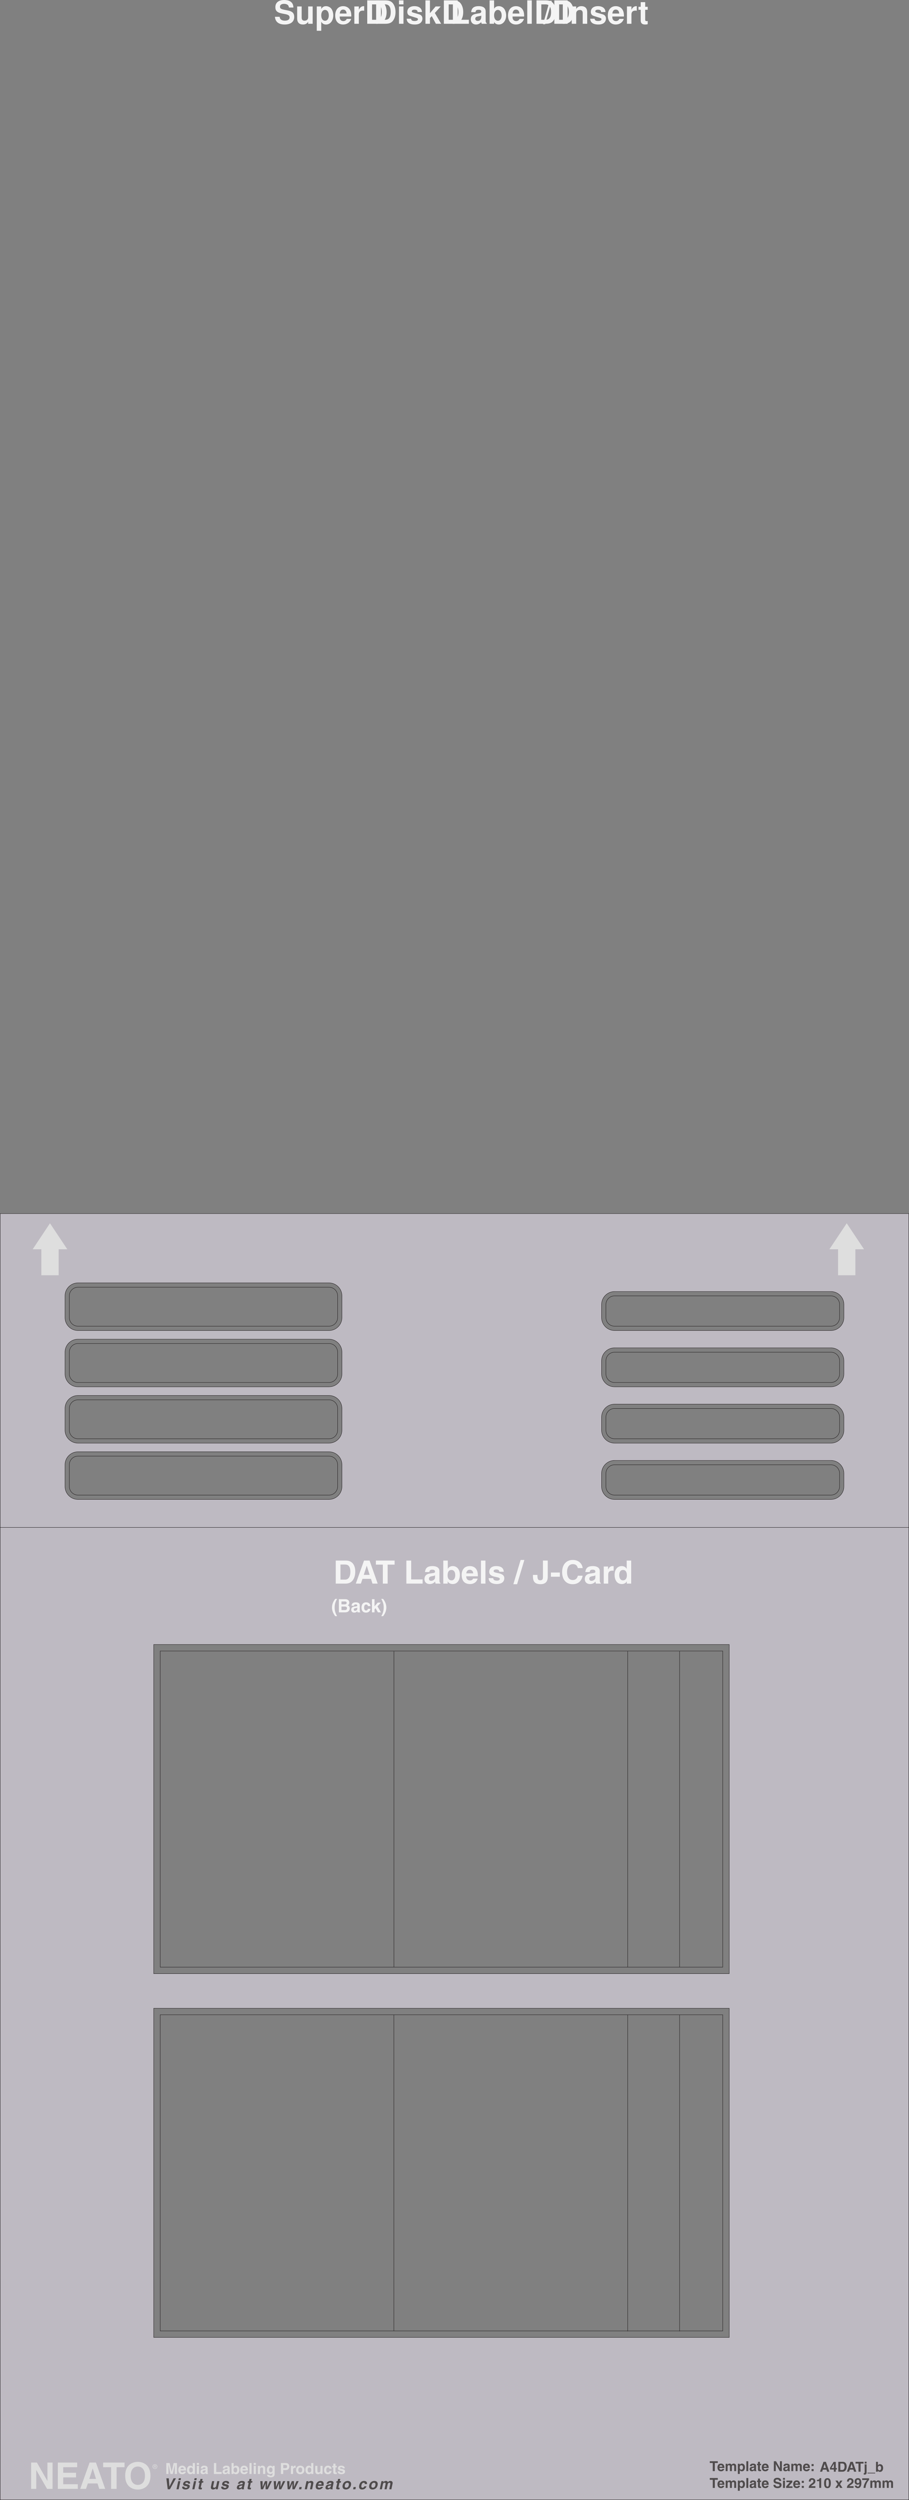 <svg xmlns="http://www.w3.org/2000/svg" xmlns:xlink="http://www.w3.org/1999/xlink" width="595.469" height="1636.362"><rect width="100%" height="100%" fill="#808080" stroke="none"/><defs><path id="c" d="M12.75-10.64c-.031-3.172-2.14-4.922-6.016-4.922-3.671 0-5.796 1.718-5.796 4.703 0 2.375 1.203 3.53 4.312 4.125l2.14.406c2.094.406 2.876 1 2.876 2.234 0 1.282-1.172 2.063-3.079 2.063-2.14 0-3.343-.906-3.453-2.547H.672C.859-1.297 3.109.484 7.016.484c3.953 0 6.28-1.828 6.28-4.953 0-2.422-1.218-3.672-4.062-4.218l-2.39-.47c-2.25-.437-2.89-.874-2.89-2 0-1.155 1-1.89 2.64-1.89 2 0 3.11.844 3.218 2.406zm0 0"/><path id="d" d="M11.36 0v-11.344H8.421v7.11c0 1.343-.922 2.218-2.375 2.218-1.266 0-1.89-.671-1.89-2.03v-7.298H1.218v7.906c0 2.516 1.36 3.922 3.797 3.922 1.53 0 2.562-.546 3.406-1.828V0Zm0 0"/><path id="e" d="M4.156-11.344H1.22V4.578h2.937v-5.922C4.875-.078 5.875.5 7.313.5c2.718 0 4.734-2.563 4.734-6 0-1.594-.453-3.188-1.203-4.25-.766-1.063-2.172-1.781-3.531-1.781-1.438 0-2.438.61-3.157 1.875zm2.485 2.266c1.484 0 2.468 1.437 2.468 3.625 0 2.078-1 3.5-2.468 3.5-1.5 0-2.485-1.422-2.485-3.547 0-2.14.985-3.578 2.485-3.578zm0 0"/><path id="f" d="M11-4.75c.031-.25.031-.36.031-.5 0-1.14-.172-2.188-.453-2.984-.75-2.063-2.578-3.297-4.86-3.297-3.265 0-5.25 2.36-5.25 6.156 0 3.625 1.97 5.86 5.188 5.86 2.532 0 4.594-1.422 5.25-3.672H8c-.36.906-1.172 1.421-2.25 1.421-.844 0-1.516-.359-1.922-.984-.281-.422-.39-.922-.422-2ZM3.437-6.703c.204-1.734.938-2.578 2.235-2.578 1.344 0 2.14.906 2.281 2.578zm0 0"/><path id="g" d="M1.328-11.344V0h2.938v-6.031c0-1.719.859-2.578 2.578-2.578.312 0 .531.015.922.078v-2.985c-.157-.015-.235-.015-.36-.015-1.343 0-2.5.89-3.14 2.422v-2.235zm0 0"/><path id="h" d="M1.61 0h6c2.327 0 3.796-.547 4.843-1.781 1.203-1.438 1.844-3.485 1.844-5.89 0-2.36-.64-4.423-1.844-5.876-1.047-1.234-2.5-1.765-4.844-1.765h-6zm3.156-2.625v-10.063h2.843c2.36 0 3.547 1.657 3.547 5.047 0 3.36-1.187 5.016-3.547 5.016zm0 0"/><path id="i" d="M4.344-11.344H1.406V0h2.938zm0-3.969H1.406v2.626h2.938zm0 0"/><path id="j" d="M10.61-7.688c-.047-2.39-1.891-3.843-4.938-3.843-2.875 0-4.656 1.453-4.656 3.781 0 .75.218 1.406.625 1.844.39.406.75.593 1.843.953L7-3.86c.734.218.984.453.984.921 0 .688-.828 1.11-2.187 1.11-.781 0-1.36-.125-1.75-.39-.313-.235-.438-.47-.563-1.079H.61C.688-.797 2.516.484 5.97.484 7.53.484 8.734.141 9.579-.53a3.618 3.618 0 0 0 1.343-2.828c0-1.47-.735-2.422-2.235-2.86L4.985-7.28c-.828-.25-1.03-.422-1.03-.89 0-.626.671-1.048 1.702-1.048 1.407 0 2.094.5 2.11 1.531zm0 0"/><path id="k" d="M4.172-6.938v-8.375H1.234V0h2.938v-3.719L5.359-5l2.704 5h3.453L7.375-7.063l3.86-4.28H7.89zm0 0"/><path id="l" d="M4.828-15.313h-3.14V0h10.468v-2.625H4.828Zm0 0"/><path id="m" d="M11-.36c-.5-.484-.672-.812-.672-1.39v-6.297c0-2.312-1.578-3.484-4.64-3.484-3.063 0-4.657 1.297-4.844 3.922h2.828c.156-1.172.64-1.547 2.078-1.547 1.14 0 1.703.375 1.703 1.14a.997.997 0 0 1-.5.875c-.406.204-.406.204-1.844.438l-1.187.219C1.687-6.11.594-4.954.594-2.922.594-.875 1.954.484 4.03.484c1.266 0 2.39-.53 3.438-1.625 0 .594.062.797.343 1.141H11ZM7.453-4.561c0 1.703-.844 2.671-2.328 2.671-.984 0-1.594-.53-1.594-1.359 0-.89.453-1.313 1.672-1.563L6.22-5c.781-.14.906-.188 1.234-.36Zm0 0"/><path id="n" d="M1.234-15.313V0h2.938v-1.156C4.89-.046 5.875.484 7.312.484c2.704 0 4.766-2.578 4.766-6 0-1.546-.469-3.093-1.219-4.187-.78-1.11-2.171-1.828-3.546-1.828-1.438 0-2.422.531-3.141 1.656v-5.438zm5.422 6.235c1.453 0 2.485 1.469 2.485 3.578 0 2.078-1.016 3.531-2.485 3.531-1.484 0-2.484-1.406-2.484-3.593 0-2.079 1.016-3.516 2.484-3.516zm0 0"/><path id="o" d="M4.344-15.313H1.406V0h2.938zm0 0"/><path id="p" d="M4.375-15 .047.297h1.406L5.781-15Zm0 0"/><path id="q" d="M4.469-15.313h-3.14V0h3.14Zm0 0"/><path id="r" d="M1.328-11.344V0h2.938v-6.797c0-1.344.921-2.234 2.375-2.234 1.25 0 1.89.687 1.89 2.031v7h2.938v-7.61c0-2.515-1.375-3.921-3.797-3.921-1.547 0-2.563.547-3.406 1.828v-1.64zm0 0"/><path id="s" d="M6.328-11.11h-1.64v-3.046H1.75v3.047H.297v1.953H1.75v6.969c0 1.78.938 2.671 2.875 2.671.672 0 1.156-.062 1.703-.234v-2.063a3.824 3.824 0 0 1-.672.063c-.781 0-.968-.219-.968-1.234v-6.172h1.64zm0 0"/><clipPath id="a"><path d="M0 798h595.469v843H0Zm0 0"/></clipPath><clipPath id="b"><path d="M0 795h595.469v846H0Zm0 0"/></clipPath><clipPath id="t"><path d="M0 1004h595.469v1H0Zm0 0"/></clipPath></defs><g clip-path="url(#a)" transform="translate(0 -4.638)"><path fill="#fff" d="M.07 798.984v841.891h595.274v-841.89Zm42.52 53.86c0-4.688 3.812-8.504 8.504-8.504h164.41c4.687 0 8.504 3.816 8.504 8.504v14.172c0 4.687-3.817 8.504-8.504 8.504H51.094c-4.692 0-8.504-3.817-8.504-8.504zm0 36.851c0-4.691 3.812-8.504 8.504-8.504h164.41c4.687 0 8.504 3.813 8.504 8.504v14.172c0 4.688-3.817 8.504-8.504 8.504H51.094c-4.692 0-8.504-3.816-8.504-8.504zm0 36.852c0-4.692 3.812-8.508 8.504-8.508h164.41c4.687 0 8.504 3.816 8.504 8.508v14.172c0 4.687-3.817 8.504-8.504 8.504H51.094c-4.692 0-8.504-3.817-8.504-8.504zm0 51.02v-14.172c0-4.692 3.812-8.504 8.504-8.504h164.41c4.687 0 8.504 3.812 8.504 8.504v14.171c0 4.692-3.817 8.504-8.504 8.504H51.094c-4.692 0-8.504-3.812-8.504-8.504zm58.113 341.581h377v215.422h-377Zm0-238.113h377v215.426h-377Zm452.121-103.469c0 4.692-3.812 8.504-8.504 8.504H402.59c-4.692 0-8.504-3.812-8.504-8.504v-8.504c0-4.687 3.812-8.503 8.504-8.503h141.73c4.692 0 8.504 3.816 8.504 8.504zm0-36.847c0 4.687-3.812 8.504-8.504 8.504H402.59c-4.692 0-8.504-3.817-8.504-8.504v-8.504c0-4.692 3.812-8.504 8.504-8.504h141.73c4.692 0 8.504 3.812 8.504 8.504zm0-36.852c0 4.688-3.812 8.504-8.504 8.504H402.59c-4.692 0-8.504-3.816-8.504-8.504v-8.504c0-4.687 3.812-8.504 8.504-8.504h141.73c4.692 0 8.504 3.817 8.504 8.504zm0-36.851c0 4.687-3.812 8.504-8.504 8.504H402.59c-4.692 0-8.504-3.817-8.504-8.504v-8.504c0-4.688 3.812-8.504 8.504-8.504h141.73c4.692 0 8.504 3.816 8.504 8.504v8.504"/><path fill="#bebac2" d="M.125 798.984v841.891h595.219v-841.89Zm42.465 53.86c0-4.688 3.812-8.504 8.504-8.504h164.41c4.687 0 8.504 3.816 8.504 8.504v14.172c0 4.687-3.817 8.504-8.504 8.504H51.094c-4.692 0-8.504-3.817-8.504-8.504zm0 36.851c0-4.691 3.812-8.504 8.504-8.504h164.41c4.687 0 8.504 3.813 8.504 8.504v14.172c0 4.688-3.817 8.504-8.504 8.504H51.094c-4.692 0-8.504-3.816-8.504-8.504zm0 36.852c0-4.692 3.812-8.508 8.504-8.508h164.41c4.687 0 8.504 3.816 8.504 8.508v14.172c0 4.687-3.817 8.504-8.504 8.504H51.094c-4.692 0-8.504-3.817-8.504-8.504zm0 51.02v-14.172c0-4.692 3.812-8.504 8.504-8.504h164.41c4.687 0 8.504 3.812 8.504 8.504v14.171c0 4.692-3.817 8.504-8.504 8.504H51.094c-4.692 0-8.504-3.812-8.504-8.504zm58.113 341.581h377v215.422h-377Zm0-238.113h377v215.426h-377Zm452.121-103.469c0 4.692-3.812 8.504-8.504 8.504H402.59c-4.692 0-8.504-3.812-8.504-8.504v-8.504c0-4.687 3.812-8.503 8.504-8.503h141.73c4.692 0 8.504 3.816 8.504 8.504zm0-36.847c0 4.687-3.812 8.504-8.504 8.504H402.59c-4.692 0-8.504-3.817-8.504-8.504v-8.504c0-4.692 3.812-8.504 8.504-8.504h141.73c4.692 0 8.504 3.812 8.504 8.504zm0-36.852c0 4.688-3.812 8.504-8.504 8.504H402.59c-4.692 0-8.504-3.816-8.504-8.504v-8.504c0-4.687 3.812-8.504 8.504-8.504h141.73c4.692 0 8.504 3.817 8.504 8.504zm0-36.851c0 4.687-3.812 8.504-8.504 8.504H402.59c-4.692 0-8.504-3.817-8.504-8.504v-8.504c0-4.688 3.812-8.504 8.504-8.504h141.73c4.692 0 8.504 3.816 8.504 8.504v8.504"/></g><g clip-path="url(#b)" transform="translate(0 -4.638)"><path fill="none" stroke="#231f20" stroke-miterlimit="10" stroke-width=".25" d="M.125 798.984v841.891h595.219v-841.89zm42.465 53.86c0-4.688 3.812-8.504 8.504-8.504h164.41c4.687 0 8.504 3.816 8.504 8.504v14.172c0 4.687-3.817 8.504-8.504 8.504H51.094c-4.692 0-8.504-3.817-8.504-8.504zm0 36.851c0-4.691 3.812-8.504 8.504-8.504h164.41c4.687 0 8.504 3.813 8.504 8.504v14.172c0 4.688-3.817 8.504-8.504 8.504H51.094c-4.692 0-8.504-3.816-8.504-8.504zm0 36.852c0-4.692 3.812-8.508 8.504-8.508h164.41c4.687 0 8.504 3.816 8.504 8.508v14.172c0 4.687-3.817 8.504-8.504 8.504H51.094c-4.692 0-8.504-3.817-8.504-8.504zm0 51.02v-14.172c0-4.692 3.812-8.504 8.504-8.504h164.41c4.687 0 8.504 3.812 8.504 8.504v14.171c0 4.692-3.817 8.504-8.504 8.504H51.094c-4.692 0-8.504-3.812-8.504-8.504zm58.113 341.581h377v215.422h-377zm0-238.113h377v215.426h-377zm452.121-103.469c0 4.692-3.812 8.504-8.504 8.504H402.59c-4.692 0-8.504-3.812-8.504-8.504v-8.504c0-4.687 3.812-8.503 8.504-8.503h141.73c4.692 0 8.504 3.816 8.504 8.503zm0-36.847c0 4.687-3.812 8.504-8.504 8.504H402.59c-4.692 0-8.504-3.817-8.504-8.504v-8.504c0-4.692 3.812-8.504 8.504-8.504h141.73c4.692 0 8.504 3.812 8.504 8.504zm0-36.852c0 4.688-3.812 8.504-8.504 8.504H402.59c-4.692 0-8.504-3.816-8.504-8.504v-8.504c0-4.687 3.812-8.504 8.504-8.504h141.73c4.692 0 8.504 3.817 8.504 8.504zm0-36.851c0 4.687-3.812 8.504-8.504 8.504H402.59c-4.692 0-8.504-3.817-8.504-8.504v-8.504c0-4.688 3.812-8.504 8.504-8.504h141.73c4.692 0 8.504 3.816 8.504 8.504zm0 0"/></g><path fill="#dedede" d="m554.668 800.69 11.34 17.005h-5.668v17.007H549v-17.007h-5.672l11.34-17.004m-521.922-.001-11.34 17.005h5.676v17.007h11.34v-17.007h5.664l-11.34-17.004M31.07 1611.84h3.36v17.23h-3.598l-7.031-12.286h-.051v12.285h-3.36v-17.23h3.794l6.84 12h.046v-12m19.489 3.051h-9.145v3.62h8.402v3.052h-8.402v4.46h9.555v3.048H37.887v-17.23h12.672v3.05m10.151.836h.048l2.137 6.816h-4.391zm-3.167 9.793h6.36l1.105 3.55h3.91l-6.07-17.23h-4.153l-6.144 17.23h3.793l1.199-3.55m18.84 3.551H72.78v-14.18h-5.207v-3.05H81.59v3.05h-5.207v14.18m9.215-8.614c0-4.824 2.738-6.023 4.68-6.023 1.945 0 4.679 1.199 4.679 6.023 0 4.825-2.734 6.024-4.68 6.024-1.941 0-4.68-1.2-4.68-6.024zm-3.598 0c0 8.086 6 9.07 8.277 9.07 2.282 0 8.282-.984 8.282-9.07 0-8.09-6-9.07-8.282-9.07-2.277 0-8.277.98-8.277 9.07m33.91-1.125h-1.398v-6h-.02l-1.34 6h-1.472l-1.309-6h-.02v6h-1.402v-7.18h2.192l1.3 5.66h.02l1.281-5.66h2.168v7.18m2.352-3.191c.078-.7.43-1.121 1.09-1.121.449 0 1 .261 1.078 1.12zm2.11 1.629c-.11.383-.513.582-.9.582-1.132 0-1.21-.899-1.25-1.301h3.65v-.25c0-2.43-1.45-2.93-2.5-2.93-2.333 0-2.552 2.051-2.552 2.692 0 2.187 1.153 2.906 2.653 2.906.91 0 1.968-.418 2.34-1.7h-1.442m3.559-1.058c0-.84.3-1.629 1.191-1.629.957 0 1.2.86 1.2 1.707 0 .793-.348 1.532-1.243 1.532-.898 0-1.148-.98-1.148-1.61zm3.73-4.558h-1.398v2.55h-.02c-.222-.343-.64-.832-1.543-.832-1.168 0-2.207.899-2.207 2.739 0 1.46.66 2.859 2.238 2.859.583 0 1.2-.207 1.54-.809h.02v.672h1.37v-7.18m2.692 1.859v5.321h-1.403v-5.32zm0-.628h-1.403v-1.3h1.403v1.3m4.277 4.039c0 .648-.629 1.047-1.25 1.047-.27 0-.649-.148-.649-.637 0-.582.43-.71.95-.8.582-.09.812-.18.949-.29zm1.371-2.012c0-1.308-1.371-1.539-2.121-1.539-1.09 0-2.219.23-2.379 1.86h1.352c.039-.309.16-.739.859-.739.36 0 .918.027.918.618 0 .3-.27.39-.488.422l-1.262.187c-.887.133-1.55.664-1.55 1.703 0 1.098.82 1.547 1.62 1.547.95 0 1.403-.438 1.723-.766.027.297.05.38.129.63h1.511v-.212c-.171-.059-.312-.199-.312-.832v-2.879m5.64 2.621h3.57v1.301h-5.07v-7.18h1.5v5.88m7.438-.61c0 .648-.629 1.047-1.25 1.047-.265 0-.648-.148-.648-.637 0-.582.43-.71.949-.8.582-.09.812-.18.95-.29zm1.371-2.012c0-1.308-1.37-1.539-2.12-1.539-1.087 0-2.22.23-2.38 1.86h1.352c.039-.309.16-.739.86-.739.359 0 .917.027.917.618 0 .3-.265.39-.488.422l-1.262.187c-.887.133-1.547.664-1.547 1.703 0 1.098.82 1.547 1.617 1.547.954 0 1.403-.438 1.723-.766.027.297.05.38.129.63h1.512v-.212c-.172-.059-.313-.199-.313-.832v-2.879m4.941 1.301c0 .63-.25 1.61-1.148 1.61-.89 0-1.242-.739-1.242-1.532 0-.847.242-1.707 1.2-1.707.89 0 1.19.79 1.19 1.63zm-2.327-4.558h-1.403v7.18h1.371v-.673h.02c.34.602.96.809 1.539.809 1.582 0 2.238-1.399 2.238-2.86 0-1.84-1.039-2.738-2.207-2.738-.898 0-1.32.489-1.543.832h-.016v-2.55m5.766 3.988c.082-.7.434-1.121 1.094-1.121.45 0 1 .261 1.078 1.12zm2.113 1.629c-.113.383-.511.582-.902.582-1.129 0-1.21-.899-1.25-1.301h3.652v-.25c0-2.43-1.453-2.93-2.5-2.93-2.332 0-2.55 2.051-2.55 2.692 0 2.187 1.148 2.906 2.648 2.906.91 0 1.973-.418 2.34-1.7h-1.438m3.872 1.563h-1.403v-7.18h1.402v7.18m2.778-5.321v5.321h-1.399v-5.32zm0-.628h-1.399v-1.3h1.399v1.3m6.148 5.949h-1.398v-3.23c0-.39-.02-1.051-.91-1.051-.617 0-1.102.418-1.102 1.23v3.051h-1.398v-5.32h1.34v.777h.019c.191-.32.59-.918 1.602-.918 1.039 0 1.847.61 1.847 1.782v3.68m2.492-2.63c0-1.242.583-1.62 1.098-1.62.781 0 1.203.698 1.203 1.558 0 .73-.242 1.539-1.191 1.539-.828 0-1.11-.797-1.11-1.477zm2.348-2.691v.789h-.015c-.172-.348-.575-.93-1.563-.93-1.172 0-2.21.899-2.21 2.739 0 1.859 1.01 2.75 2.288 2.75.844 0 1.192-.391 1.422-.797l.02.02v.636c0 .864-.36 1.223-1.11 1.223-.808 0-.922-.27-.98-.539h-1.52c.059 1.129 1.219 1.598 2.32 1.598 2.622 0 2.692-1.532 2.692-2.45v-5.039h-1.344m6.962 1.489v-2.11h1.19c.93 0 1.32.289 1.32.992 0 .32 0 1.117-1.12 1.117zm0 1.241h1.722c1.93 0 2.289-1.64 2.289-2.289 0-1.414-.84-2.3-2.23-2.3h-3.282v7.18h1.5v-2.59m5.051-2.732h1.34v.919h.02c.288-.54.609-1.059 1.46-1.059.09 0 .18.012.27.02v1.421c-.121-.023-.27-.023-.399-.023-1.09 0-1.293.68-1.293 1.274v2.77h-1.398v-5.321m7.39 2.66c0 .68-.199 1.617-1.28 1.617-1.079 0-1.278-.937-1.278-1.617 0-.68.2-1.621 1.277-1.621 1.082 0 1.281.941 1.281 1.621zm1.442 0c0-1.922-1.293-2.8-2.723-2.8s-2.719.878-2.719 2.8c0 1.918 1.29 2.797 2.72 2.797 1.429 0 2.722-.879 2.722-2.797m2.109.039c0-.84.297-1.629 1.188-1.629.96 0 1.203.86 1.203 1.707 0 .793-.352 1.532-1.242 1.532-.899 0-1.149-.98-1.149-1.61zm3.73-4.558h-1.402v2.55h-.02c-.218-.343-.64-.832-1.538-.832-1.172 0-2.211.899-2.211 2.739 0 1.46.66 2.859 2.238 2.859.582 0 1.203-.207 1.543-.809h.02v.672h1.37v-7.18m6.048 7.18h-1.34v-.75h-.02c-.32.57-.879.887-1.62.887-1.048 0-1.81-.598-1.81-1.957v-3.5h1.403v3.3c0 .821.476.977.906.977.461 0 1.082-.258 1.082-1.207v-3.07h1.399v5.32m5.891-1.941c-.052.55-.481 2.078-2.43 2.078-2 0-2.461-1.527-2.461-2.649 0-1.718.75-2.949 2.55-2.949.84 0 2.22.38 2.352 2.04h-1.422c-.059-.348-.277-.9-.93-.86-.879 0-1.109.879-1.109 1.54 0 .581.02 1.73 1.078 1.73.711 0 .953-.68.953-.93h1.418m2.551-3.38h.871v1h-.871v2.892c0 .308.012.43.578.43.094 0 .192-.013.293-.02v1.058c-.223.012-.441.019-.66.019h-.18c-1.21 0-1.43-.461-1.43-1.148v-3.231h-.722v-1h.723v-1.441h1.398v1.441m4.77 1.622c-.06-.344-.18-.703-.942-.703-.758 0-.86.289-.86.523 0 .836 3.333.227 3.333 2.188 0 1.55-1.5 1.828-2.332 1.828-1.207 0-2.52-.418-2.559-1.836h1.442c0 .45.277.777 1.16.777.718 0 .886-.347.886-.55 0-.891-3.296-.22-3.296-2.207 0-.782.488-1.782 2.148-1.782 1.04 0 2.281.262 2.39 1.762h-1.37"/><path fill="#4f4b4c" d="M113.707 1622.152h1.559l-3.965 7.18h-1.43l-.894-7.18h1.609l.387 5.437h.02l2.714-5.437m4.445 1.858-1.132 5.321h-1.399l1.133-5.32zm.133-.628h-1.398l.273-1.3h1.402l-.277 1.3m4.871 2.25c.016-.344-.031-.703-.789-.703-.762 0-.922.289-.972.523-.176.836 3.28.227 2.867 2.188-.332 1.55-1.89 1.828-2.723 1.828-1.207 0-2.43-.418-2.168-1.836h1.441c-.097.45.114.777.993.777.722 0 .965-.347 1.007-.547.192-.894-3.253-.222-2.828-2.21.164-.782.868-1.782 2.528-1.782 1.039 0 2.222.262 2.015 1.762h-1.37m5.335-1.622-1.133 5.321h-1.398l1.129-5.32zm.133-.628h-1.398l.277-1.3h1.398l-.277 1.3m3.777.628h.868l-.211 1h-.871l-.614 2.892c-.066.308-.082.43.488.43.09 0 .192-.013.293-.02l-.222 1.058c-.223.012-.446.019-.664.019h-.18c-1.21 0-1.336-.461-1.187-1.148l.687-3.231h-.719l.211-1h.723l.305-1.441h1.398l-.305 1.441m10.208 5.321h-1.34l.16-.75h-.02c-.441.57-1.07.887-1.808.887-1.051 0-1.684-.598-1.395-1.957l.742-3.5h1.403l-.704 3.3c-.171.821.274.977.704.977.46 0 1.136-.258 1.336-1.207l.652-3.07h1.402l-1.133 5.32m6.11-3.699c.011-.344-.031-.703-.793-.703s-.922.289-.973.523c-.176.836 3.281.227 2.867 2.188-.332 1.55-1.89 1.828-2.718 1.828-1.211 0-2.43-.418-2.168-1.836h1.437c-.094.45.113.777.996.777.719 0 .961-.347 1.004-.547.192-.894-3.25-.222-2.828-2.21.168-.782.867-1.782 2.527-1.782 1.04 0 2.227.262 2.016 1.762h-1.367m9.886 1.789c-.136.648-.851 1.047-1.472 1.047-.27 0-.617-.148-.516-.637.125-.582.582-.71 1.121-.8.602-.09.852-.18 1.012-.29zm1.797-2.012c.282-1.308-1.043-1.539-1.793-1.539-1.09 0-2.265.23-2.773 1.86h1.352c.101-.309.316-.739 1.015-.739.36 0 .914.027.79.618-.067.3-.356.39-.583.422l-1.3.187c-.915.133-1.688.664-1.91 1.703-.235 1.098.491 1.547 1.292 1.547.95 0 1.492-.438 1.883-.77a2.17 2.17 0 0 0-.004.633h1.508l.047-.21c-.157-.06-.27-.2-.137-.833l.613-2.879m4.118-1.399h.87l-.21 1h-.871l-.614 2.892c-.066.308-.082.43.489.43.09 0 .191-.013.293-.02l-.223 1.058c-.223.012-.445.019-.664.019h-.184c-1.207 0-1.332-.461-1.183-1.148l.687-3.231h-.723l.215-1h.72l.304-1.441h1.402l-.308 1.441m10.921 5.321H174l-.004-3.879h-.02l-1.656 3.88h-1.441l-.367-5.321H172l.02 3.82h.019l1.563-3.82h1.41l-.012 3.82h.02l1.64-3.82h1.442l-2.66 5.32m8.777 0h-1.438l-.008-3.879h-.02l-1.652 3.88h-1.441l-.371-5.321h1.492l.02 3.82h.02l1.562-3.82h1.406l-.012 3.82h.024l1.64-3.82h1.442l-2.664 5.32m8.781 0h-1.438l-.008-3.879h-.019l-1.656 3.88h-1.438l-.37-5.321h1.491l.016 3.82h.02l1.562-3.82h1.41l-.012 3.82h.02l1.644-3.82h1.438l-2.66 5.32m4.36 0h-1.5l.312-1.46h1.5l-.313 1.46m7.101 0h-1.398l.684-3.23c.082-.39.203-1.051-.687-1.051-.618 0-1.188.418-1.36 1.23l-.648 3.051h-1.403l1.133-5.32h1.34l-.168.777h.024c.257-.32.785-.918 1.792-.918 1.043 0 1.723.61 1.473 1.782l-.781 3.68m3.999-3.192c.227-.7.669-1.121 1.325-1.121.45 0 .945.261.844 1.12zm1.763 1.629c-.192.383-.633.582-1.024.582-1.129 0-1.02-.903-.972-1.301h3.648l.055-.25c.515-2.43-.828-2.93-1.88-2.93-2.327 0-2.984 2.051-3.12 2.692-.465 2.187.53 2.906 2.03 2.906.911 0 2.06-.418 2.7-1.7h-1.437m6.441-.347c-.137.648-.851 1.047-1.473 1.047-.27 0-.617-.148-.511-.637.125-.582.582-.71 1.12-.8.598-.09.848-.18 1.013-.29zm1.8-2.012c.278-1.308-1.042-1.539-1.792-1.539-1.09 0-2.27.23-2.777 1.86h1.351c.106-.309.317-.739 1.016-.739.36 0 .914.027.789.618-.063.3-.352.39-.578.422l-1.301.187c-.918.133-1.692.664-1.91 1.703-.235 1.098.488 1.547 1.289 1.547.949 0 1.492-.438 1.883-.77a2.102 2.102 0 0 0-.004.633h1.511l.043-.21c-.156-.06-.265-.2-.132-.833l.613-2.879m4.117-1.399h.867l-.21 1h-.872l-.613 2.892c-.066.308-.082.43.488.43.09 0 .192-.013.293-.02l-.223 1.058c-.222.012-.445.019-.664.019h-.18c-1.21 0-1.331-.461-1.187-1.148l.688-3.231h-.723l.215-1h.719l.308-1.441h1.399l-.305 1.441m5.883 2.661c-.145.68-.543 1.617-1.625 1.617-1.078 0-1.078-.937-.934-1.617.145-.68.543-1.621 1.625-1.621 1.078 0 1.078.941.934 1.621zm1.441 0c.406-1.922-.695-2.8-2.125-2.8-1.43 0-2.906.878-3.316 2.8-.406 1.918.695 2.797 2.125 2.797 1.43 0 2.906-.879 3.316-2.797m2.903 2.66h-1.5l.312-1.46h1.5l-.312 1.46m7.285-1.941c-.168.55-.922 2.078-2.871 2.078-2 0-2.137-1.527-1.899-2.649.363-1.718 1.375-2.949 3.176-2.949.84 0 2.14.38 1.918 2.04h-1.422c.016-.348-.086-.9-.746-.86-.879 0-1.297.879-1.438 1.54-.125.581-.347 1.73.711 1.73.711 0 1.098-.68 1.149-.93h1.422m5.82-.719c-.144.68-.543 1.617-1.625 1.617-1.078 0-1.078-.937-.934-1.617.145-.68.543-1.621 1.625-1.621 1.079 0 1.079.941.934 1.621zm1.441 0c.41-1.922-.695-2.8-2.125-2.8-1.43 0-2.906.878-3.316 2.8-.406 1.918.695 2.797 2.125 2.797 1.434 0 2.91-.879 3.316-2.797m9.024 2.66h-1.399l.684-3.23c.172-.79-.125-1.051-.535-1.051-.7 0-1.047.46-1.18 1.09l-.68 3.191h-1.398l.68-3.199c.093-.453.23-1.082-.61-1.082-.66 0-.968.46-1.093 1.04l-.688 3.241h-1.398l1.129-5.32h1.34l-.165.777h.02c.254-.347.766-.918 1.703-.918.773 0 1.063.282 1.3.848.235-.258.75-.848 1.602-.848 1.04 0 1.72.61 1.47 1.782l-.782 3.68"/><path fill="#dedede" d="M100.246 1614.46c0-.723.543-1.27 1.246-1.27.692 0 1.238.547 1.238 1.27 0 .738-.546 1.281-1.238 1.281-.703 0-1.246-.543-1.246-1.28zm1.246 1.535c.832 0 1.543-.648 1.543-1.535 0-.875-.71-1.523-1.543-1.523-.844 0-1.555.648-1.555 1.523 0 .887.711 1.535 1.555 1.535zm-.324-1.414h.309l.46.766h.301l-.5-.774c.258-.035.457-.171.457-.488 0-.348-.207-.5-.625-.5h-.672v1.762h.27zm0-.226v-.543h.363c.188 0 .383.039.383.258 0 .27-.2.285-.426.285h-.32"/><path fill="#4f4b4c" d="M468.258 1617.433h-1.348v-5.32h-1.953v-1.145h5.254v1.144h-1.953v5.32m3.035-2.87c.07-.63.387-1.008.98-1.008.407 0 .899.234.973 1.008zm1.898 1.465c-.097.343-.46.523-.808.523-1.02 0-1.09-.809-1.125-1.168h3.281v-.227c0-2.187-1.305-2.636-2.25-2.636-2.094 0-2.293 1.844-2.293 2.422 0 1.968 1.035 2.617 2.387 2.617.816 0 1.77-.38 2.105-1.531h-1.297m9.036 1.406h-1.258v-2.91c0-.707-.317-.942-.688-.942-.629 0-.851.414-.851.98v2.872h-1.262v-2.88c0-.405 0-.972-.758-.972-.594 0-.781.414-.781.934v2.918h-1.262v-4.79h1.207v.704h.02c.16-.316.511-.828 1.36-.828.69 0 1.007.25 1.331.765.16-.234.512-.765 1.277-.765.934 0 1.665.547 1.665 1.601v3.313m2.332-2.289c0-.762.207-1.54 1.07-1.54.8 0 1.07.716 1.07 1.47 0 .566-.222 1.449-1.035 1.449-.8 0-1.105-.668-1.105-1.38zm0-2.5h-1.207v6.652h1.261v-2.477h.016c.152.262.469.739 1.351.739 1.422 0 2.016-1.262 2.016-2.574 0-1.657-.937-2.465-1.988-2.465-.848 0-1.2.441-1.434.816h-.015v-.691m5.617 4.789h-1.262v-6.465h1.262v6.465m3.847-1.719c0 .582-.562.941-1.125.941-.242 0-.582-.132-.582-.574 0-.52.387-.637.856-.719.52-.082.726-.164.851-.261zm1.235-1.812c0-1.176-1.235-1.383-1.906-1.383-.98 0-2 .207-2.141 1.672h1.215c.035-.278.14-.664.773-.664.32 0 .824.027.824.558 0 .27-.242.352-.437.375l-1.137.172c-.8.117-1.394.594-1.394 1.531 0 .989.738 1.395 1.46 1.395.852 0 1.258-.395 1.548-.692.027.27.043.34.117.567h1.36v-.192c-.153-.05-.282-.18-.282-.746v-2.593m2.539-1.258h.781v.898h-.781v2.602c0 .281.008.387.52.387.081 0 .171-.01.261-.016v.953c-.195.01-.394.016-.594.016h-.16c-1.09 0-1.289-.41-1.289-1.032v-2.91h-.644v-.898h.644v-1.297h1.262v1.297m2.503 1.918c.071-.63.387-1.008.977-1.008.407 0 .903.234.977 1.008zm1.895 1.465c-.097.343-.457.523-.808.523-1.016 0-1.086-.809-1.125-1.168h3.285v-.227c0-2.187-1.305-2.636-2.25-2.636-2.098 0-2.293 1.844-2.293 2.422 0 1.968 1.035 2.617 2.383 2.617.82 0 1.773-.38 2.105-1.531h-1.297m8.735-5.059h1.257v6.465h-1.347l-2.64-4.61h-.016v4.61h-1.262v-6.465h1.422l2.566 4.5h.02v-4.5m5.101 4.746c0 .582-.566.941-1.125.941-.242 0-.586-.132-.586-.574 0-.52.387-.637.856-.719.52-.082.726-.164.855-.261zm1.235-1.812c0-1.176-1.235-1.383-1.91-1.383-.981 0-2 .207-2.141 1.672h1.215c.035-.278.14-.664.773-.664.324 0 .828.027.828.558 0 .27-.242.352-.441.375l-1.133.172c-.805.117-1.395.594-1.395 1.531 0 .989.739 1.395 1.458 1.395.855 0 1.257-.395 1.546-.692.028.27.043.34.118.567h1.359v-.192c-.152-.05-.277-.18-.277-.746v-2.593m7.972 3.531h-1.261v-2.91c0-.707-.317-.942-.684-.942-.629 0-.855.414-.855.98v2.872h-1.258v-2.88c0-.405 0-.972-.758-.972-.594 0-.781.414-.781.934v2.918h-1.262v-4.79h1.207v.704h.02c.16-.316.511-.828 1.359-.828.691 0 1.008.25 1.332.765.16-.234.512-.765 1.273-.765.938 0 1.668.547 1.668 1.601v3.313m2.071-2.871c.07-.63.386-1.008.98-1.008.402 0 .898.234.973 1.008zm1.898 1.465c-.102.343-.46.523-.812.523-1.016 0-1.086-.809-1.125-1.168h3.289v-.227c0-2.187-1.305-2.636-2.25-2.636-2.098 0-2.297 1.844-2.297 2.422 0 1.968 1.035 2.617 2.383 2.617.82 0 1.777-.38 2.109-1.531h-1.297m3.777 1.406h-1.347v-1.317h1.347zm0-3.293h-1.347v-1.317h1.347v1.317m-64.726 14.293h-1.348v-5.32h-1.953v-1.145h5.254v1.144h-1.953v5.32m3.035-2.87c.07-.63.387-1.008.98-1.008.407 0 .899.234.973 1.008zm1.898 1.465c-.097.343-.46.523-.808.523-1.02 0-1.09-.813-1.125-1.168h3.281v-.227c0-2.187-1.305-2.636-2.25-2.636-2.094 0-2.293 1.844-2.293 2.422 0 1.968 1.035 2.617 2.387 2.617.816 0 1.77-.38 2.105-1.531h-1.297m9.036 1.406h-1.258v-2.91c0-.707-.317-.942-.688-.942-.629 0-.851.414-.851.98v2.872h-1.262v-2.88c0-.405 0-.972-.758-.972-.594 0-.781.414-.781.934v2.918h-1.262v-4.79h1.207v.704h.02c.16-.316.511-.828 1.36-.828.69 0 1.007.25 1.331.765.16-.234.512-.765 1.277-.765.934 0 1.665.547 1.665 1.601v3.313m2.332-2.289c0-.762.207-1.54 1.07-1.54.8 0 1.07.716 1.07 1.47 0 .566-.222 1.449-1.035 1.449-.8 0-1.105-.668-1.105-1.38zm0-2.5h-1.207v6.652h1.261v-2.477h.016c.152.262.469.739 1.351.739 1.422 0 2.016-1.258 2.016-2.574 0-1.657-.937-2.465-1.988-2.465-.848 0-1.2.441-1.434.816h-.015v-.691m5.617 4.789h-1.262v-6.465h1.262v6.465m3.847-1.719c0 .586-.562.941-1.125.941-.242 0-.582-.132-.582-.574 0-.52.387-.637.856-.719.52-.082.726-.164.851-.261zm1.235-1.812c0-1.176-1.235-1.383-1.906-1.383-.98 0-2 .207-2.141 1.672h1.215c.035-.278.14-.664.773-.664.32 0 .824.027.824.558 0 .27-.242.352-.437.375l-1.137.172c-.8.117-1.394.594-1.394 1.531 0 .989.738 1.395 1.46 1.395.852 0 1.258-.395 1.548-.695.027.273.043.343.117.57h1.36v-.192c-.153-.055-.282-.18-.282-.746v-2.593m2.539-1.258h.781v.898h-.781v2.602c0 .281.008.387.52.387.081 0 .171-.01.261-.016v.953c-.195.01-.394.02-.594.02h-.16c-1.09 0-1.289-.418-1.289-1.04v-2.906h-.644v-.898h.644v-1.297h1.262v1.297m2.503 1.918c.071-.63.387-1.008.977-1.008.407 0 .903.234.977 1.008zm1.895 1.465c-.097.343-.457.523-.808.523-1.016 0-1.086-.813-1.125-1.168h3.285v-.227c0-2.187-1.305-2.636-2.25-2.636-2.098 0-2.293 1.844-2.293 2.422 0 1.968 1.035 2.617 2.383 2.617.82 0 1.773-.38 2.105-1.531h-1.297m5.755-.582c.007.359.187 1.043 1.366 1.043.641 0 1.352-.153 1.352-.836 0-.508-.488-.641-1.172-.805l-.691-.16c-1.043-.242-2.051-.477-2.051-1.899 0-.719.387-1.988 2.48-1.988 1.98 0 2.512 1.293 2.524 2.086h-1.297c-.035-.29-.145-.973-1.324-.973-.512 0-1.125.192-1.125.778 0 .503.414.609.683.671l1.575.391c.882.215 1.695.574 1.695 1.734 0 1.946-1.985 2.114-2.55 2.114-2.356 0-2.763-1.356-2.763-2.157h1.297m6.239-2.8v4.789h-1.262v-4.79zm0-.567h-1.262v-1.171h1.261v1.171m2.426 4.321h2.516v1.035h-4.145v-.985l2.457-2.796h-2.285v-1.008h3.88v1.035l-2.423 2.719m4.285-1.836c.075-.63.387-1.008.985-1.008.402 0 .898.234.969 1.008zm1.903 1.465c-.102.343-.461.523-.813.523-1.015 0-1.09-.813-1.125-1.168h3.285v-.227c0-2.187-1.304-2.636-2.25-2.636-2.097 0-2.293 1.844-2.293 2.422 0 1.968 1.036 2.617 2.383 2.617.82 0 1.774-.38 2.106-1.531H522.8m3.778 1.406h-1.348v-1.317h1.348zm0-3.293h-1.348v-1.317h1.348v1.317m3.27-.84c0-2.078 1.52-2.258 2.086-2.258 1.222 0 2.195.719 2.195 2.016 0 1.097-.711 1.656-1.332 2.078-.848.594-1.285.883-1.43 1.18h2.774v1.117h-4.368c.043-.746.098-1.531 1.485-2.54 1.152-.835 1.61-1.16 1.61-1.878 0-.426-.266-.91-.88-.91-.883 0-.91.726-.918 1.195h-1.222m5.316-1.152h.18c1.215 0 1.539-.63 1.566-1.106h1.035v6.39h-1.257v-4.401h-1.524v-.883m5.969 2.172c0-1.649.195-2.27.918-2.27.719 0 .918.621.918 2.27 0 1.644-.2 2.273-.918 2.273-.723 0-.918-.629-.918-2.273zm-1.297 0c0 2.238.71 3.28 2.215 3.28 1.504 0 2.215-1.042 2.215-3.28 0-2.243-.711-3.278-2.215-3.278s-2.215 1.035-2.215 3.278m12.086 3.113h-1.559l-.824-1.442-.828 1.442h-1.523l1.628-2.442-1.562-2.347h1.527l.813 1.394.789-1.394h1.484l-1.574 2.347 1.629 2.442m2.941-4.133c0-2.078 1.524-2.258 2.09-2.258 1.227 0 2.195.719 2.195 2.016 0 1.097-.71 1.656-1.332 2.078-.843.594-1.285.883-1.43 1.18h2.77v1.117h-4.363c.047-.746.102-1.531 1.484-2.54 1.153-.835 1.614-1.16 1.614-1.878 0-.426-.274-.91-.883-.91-.883 0-.91.726-.918 1.195h-1.227m6.231-.144c0-.918.586-1.079.91-1.079.644 0 .96.45.96 1.18 0 .754-.484 1.07-.925 1.07-.477 0-.945-.207-.945-1.171zm-1.133 2.8c.105 1.016.89 1.645 1.977 1.645 1.156 0 2.324-.801 2.324-3.274 0-.898-.035-3.285-2.25-3.285-1.25 0-2.176.727-2.176 2.293 0 1.07.71 2 1.934 2 .43 0 .925-.11 1.214-.539l.02.016c-.012 1.344-.531 1.781-1.055 1.781-.387 0-.668-.187-.738-.628v-.01h-1.25m9.359-3.831c-.613.664-2.18 2.555-2.332 5.309h-1.297c.137-2.555 1.739-4.59 2.278-5.168h-3.176l.027-1.117h4.5v.976m7.688 5.309h-1.262v-2.91c0-.707-.316-.942-.683-.942-.63 0-.856.414-.856.98v2.872h-1.262v-2.88c0-.405 0-.972-.754-.972-.593 0-.785.414-.785.934v2.918h-1.258v-4.79h1.207v.704h.016c.16-.316.516-.828 1.36-.828.695 0 1.007.25 1.331.765.165-.234.512-.765 1.278-.765.937 0 1.668.547 1.668 1.601v3.313m8 0h-1.262v-2.91c0-.707-.312-.942-.683-.942-.63 0-.856.414-.856.98v2.872h-1.262v-2.88c0-.405 0-.972-.754-.972-.593 0-.785.414-.785.934v2.918h-1.258v-4.79h1.207v.704h.016c.164-.316.516-.828 1.36-.828.695 0 1.007.25 1.331.765.165-.234.512-.765 1.282-.765.933 0 1.664.547 1.664 1.601v3.313"/><path fill="#f4f4f4" d="M219.602 1057.843c-1.07-1.438-2.114-3.29-2.114-5.625 0-2.344.996-4.191 2.114-5.68h1.238c-.926 1.575-1.621 3.196-1.621 5.68 0 2.48.742 4.101 1.62 5.625h-1.237m4.101-6.289h2.293c.649 0 1.297.289 1.297 1.047 0 .875-.504 1.258-1.379 1.258h-2.21zm-1.726 3.793h3.648c1.766 0 2.23-.297 2.723-.781a2.49 2.49 0 0 0 .746-1.774c0-.851-.278-1.691-1.332-2.09.36-.18 1.054-.527 1.054-1.761 0-.891-.539-2.207-2.652-2.207h-4.187zm1.726-7.129h2.067c.816 0 1.32.219 1.32.926 0 .683-.567.96-1.274.96h-2.113v-1.886m10.332 4.836c0 .781-.754 1.262-1.5 1.262-.32 0-.777-.18-.777-.766 0-.7.515-.852 1.14-.96.696-.11.97-.22 1.137-.349zm1.645-2.41c0-1.57-1.645-1.848-2.543-1.848-1.309 0-2.664.277-2.856 2.23h1.621c.047-.37.192-.886 1.032-.886.43 0 1.101.035 1.101.742 0 .363-.32.469-.586.504l-1.511.23c-1.07.157-1.86.793-1.86 2.04 0 1.32.985 1.859 1.942 1.859 1.14 0 1.68-.528 2.066-.922.035.36.059.457.156.754h1.813v-.25c-.207-.074-.375-.242-.375-.996v-3.457m6.996 2.375c-.059.66-.574 2.496-2.914 2.496-2.403 0-2.953-1.836-2.953-3.18 0-2.062.902-3.539 3.058-3.539 1.012 0 2.664.457 2.82 2.45h-1.703c-.07-.423-.336-1.083-1.117-1.032-1.054 0-1.332 1.055-1.332 1.844 0 .699.027 2.078 1.297 2.078.852 0 1.14-.816 1.14-1.117h1.704m2.664 2.328h-1.68v-8.613h1.68v4.652l2.113-2.422h2.063l-2.254 2.473 2.316 3.91h-2.015l-1.528-2.734-.695.718v2.016m5.629-8.809c1.066 1.442 2.113 3.29 2.113 5.63 0 2.339-.996 4.187-2.113 5.675h-1.235c.922-1.57 1.618-3.191 1.618-5.676 0-2.484-.743-4.101-1.618-5.629h1.235"/><path fill="#4f4b4c" d="M540.219 1612.808h.015l.801 2.555h-1.644zm-1.192 3.672h2.387l.414 1.332h1.469l-2.277-6.465h-1.56l-2.304 6.465h1.422l.45-1.332m5.617-1.063 1.601-2.746h.02c0 .2-.028 1.2-.028 2.746zm3.566 0h-.715v-3.996h-1.43l-2.347 3.887v1.09h2.52v1.414h1.257v-1.414h.715v-.98m2.273-2.954h1.297c.578 0 1.489.152 1.489 2.063 0 1.062-.372 2.167-1.47 2.167h-1.316zm-1.32 5.348h2.797c2.137 0 2.684-2 2.684-3.383 0-1.227-.45-3.082-2.63-3.082h-2.85v6.465m8.69-5.004h.02l.8 2.555h-1.648zm-1.187 3.672h2.387l.414 1.332h1.468l-2.28-6.465h-1.555l-2.305 6.465h1.422l.449-1.332m7.066 1.332h-1.351v-5.32h-1.95v-1.145h5.255v1.144h-1.954v5.32m3.954.505c0 1.25-.579 1.421-1.543 1.421h-.313v-1.007h.223c.129 0 .37 0 .37-.442v-5.265h1.263zm0-5.86h-1.262v-1.172h1.261v1.172m5.622 6.028v.453h-5.004v-.453h5.004m3.906-3.032c0 .567-.223 1.45-1.035 1.45-.801 0-1.114-.668-1.114-1.38 0-.761.215-1.538 1.079-1.538.8 0 1.07.714 1.07 1.468zm-2.098-4.105h-1.258v6.465h1.235v-.606h.015c.305.543.864.73 1.387.73 1.422 0 2.016-1.257 2.016-2.573 0-1.657-.938-2.465-1.989-2.465-.808 0-1.187.441-1.386.746h-.02v-2.297"/><g fill="#f4f4f4" transform="translate(0 -4.638)"><use xlink:href="#c" width="100%" height="100%" x="179.448" y="20.2"/><use xlink:href="#d" width="100%" height="100%" x="193.455" y="20.2"/><use xlink:href="#e" width="100%" height="100%" x="206.286" y="20.2"/><use xlink:href="#f" width="100%" height="100%" x="219.117" y="20.2"/><use xlink:href="#g" width="100%" height="100%" x="230.793" y="20.2"/><use xlink:href="#h" width="100%" height="100%" x="238.962" y="20.2"/><use xlink:href="#h" width="100%" height="100%" x="244.8" y="20.2"/><use xlink:href="#i" width="100%" height="100%" x="259.962" y="20.2"/><use xlink:href="#j" width="100%" height="100%" x="265.8" y="20.2"/><use xlink:href="#k" width="100%" height="100%" x="277.476" y="20.2"/><use xlink:href="#h" width="100%" height="100%" x="289.152" y="20.2"/><use xlink:href="#l" width="100%" height="100%" x="294.99" y="20.2"/><use xlink:href="#m" width="100%" height="100%" x="307.821" y="20.2"/><use xlink:href="#n" width="100%" height="100%" x="319.497" y="20.2"/><use xlink:href="#f" width="100%" height="100%" x="332.328" y="20.2"/><use xlink:href="#o" width="100%" height="100%" x="344.004" y="20.2"/><use xlink:href="#h" width="100%" height="100%" x="349.842" y="20.2"/><use xlink:href="#p" width="100%" height="100%" x="355.68" y="20.2"/><use xlink:href="#h" width="100%" height="100%" x="361.518" y="20.2"/><use xlink:href="#q" width="100%" height="100%" x="367.356" y="20.2"/><use xlink:href="#r" width="100%" height="100%" x="373.194" y="20.2"/><use xlink:href="#j" width="100%" height="100%" x="386.025" y="20.2"/><use xlink:href="#f" width="100%" height="100%" x="397.701" y="20.2"/><use xlink:href="#g" width="100%" height="100%" x="409.377" y="20.2"/></g><use xlink:href="#s" width="100%" height="100%" x="417.966" y="20.2" fill="#f4f4f4" transform="translate(0 -4.638)"/><path fill="#f4f4f4" d="M223.031 1024.054h3.024c1.343 0 3.465.36 3.465 4.809 0 2.48-.86 5.062-3.422 5.062h-3.067zm-3.086 12.473h6.532c4.976 0 6.257-4.66 6.257-7.895 0-2.855-1.05-7.18-6.132-7.18h-6.657v15.075m20.285-11.677h.043l1.868 5.966h-3.844zm-2.77 8.571h5.563l.965 3.106h3.426l-5.312-15.075h-3.637l-5.375 15.075h3.32l1.05-3.106m16.481 3.106h-3.148v-12.41h-4.559v-2.665H258.5v2.664h-4.559v12.41m15.414-2.726h7.5v2.727h-10.648v-15.075h3.148v12.348m15.625-1.281c0 1.363-1.324 2.203-2.625 2.203-.566 0-1.363-.313-1.363-1.344 0-1.219.903-1.492 1.992-1.68 1.22-.187 1.704-.379 1.996-.609zm2.88-4.223c0-2.75-2.88-3.234-4.454-3.234-2.289 0-4.664.484-5 3.906h2.836c.086-.652.336-1.555 1.809-1.555.754 0 1.93.062 1.93 1.305 0 .629-.567.816-1.028.879l-2.648.402c-1.868.27-3.254 1.383-3.254 3.567 0 2.312 1.722 3.257 3.402 3.257 1.996 0 2.942-.925 3.613-1.617.063.63.106.797.274 1.32h3.168v-.437c-.356-.129-.649-.422-.649-1.746v-6.047m10.371 2.731c0 1.324-.523 3.382-2.414 3.382-1.867 0-2.601-1.554-2.601-3.215 0-1.785.504-3.59 2.52-3.59 1.867 0 2.495 1.657 2.495 3.423zm-4.89-9.575h-2.942v15.075h2.88v-1.407h.038c.715 1.262 2.02 1.703 3.235 1.703 3.32 0 4.707-2.941 4.707-6.007 0-3.864-2.188-5.754-4.645-5.754-1.886 0-2.77 1.031-3.23 1.742h-.043v-5.352m12.117 8.379c.168-1.472.902-2.355 2.29-2.355.94 0 2.097.547 2.265 2.355zm4.43 3.422c-.23.797-1.07 1.219-1.89 1.219-2.372 0-2.54-1.89-2.626-2.73h7.664v-.528c0-5.101-3.043-6.152-5.25-6.152-4.89 0-5.351 4.304-5.351 5.648 0 4.602 2.414 6.113 5.562 6.113 1.91 0 4.137-.882 4.914-3.57h-3.023m8.129 3.274h-2.942v-15.075h2.942v15.075m9.132-7.77c-.125-.71-.378-1.469-1.972-1.469-1.598 0-1.809.61-1.809 1.094 0 1.762 6.992.48 6.992 4.598 0 3.254-3.148 3.843-4.89 3.843-2.54 0-5.293-.882-5.375-3.863h3.023c0 .942.586 1.637 2.438 1.637 1.507 0 1.867-.734 1.867-1.156 0-1.868-6.93-.461-6.93-4.641 0-1.637 1.028-3.738 4.516-3.738 2.183 0 4.789.547 5.015 3.695h-2.875m11.594 8.172h-2.457l4.766-15.879h2.457l-4.766 15.879m20.074-4.769c0 3.19-1.66 4.745-4.683 4.745-5.02 0-5.02-3.19-5.02-6.066h2.942c0 2.371.168 3.527 1.847 3.527 1.637 0 1.766-1.05 1.766-2.207v-10.707h3.148v10.707m7.938-.144h-5.86v-2.73h5.86v2.73m11.781-5.629c-.254-.902-.734-2.605-3.34-2.605-1.511 0-3.734 1.007-3.734 5.273 0 2.707 1.066 5.144 3.734 5.144 1.743 0 2.961-.988 3.34-2.836h3.152c-.632 3.278-2.773 5.567-6.554 5.567-4.012 0-6.887-2.711-6.887-7.918 0-5.27 3.043-7.961 6.93-7.961 4.515 0 6.344 3.11 6.511 5.336h-3.152m11.488 6.133c0 1.363-1.324 2.203-2.625 2.203-.57 0-1.367-.313-1.367-1.344 0-1.219.906-1.492 1.996-1.68 1.22-.187 1.703-.379 1.996-.609zm2.875-4.223c0-2.75-2.875-3.234-4.453-3.234-2.289 0-4.66.484-4.996 3.906h2.836c.082-.652.336-1.555 1.805-1.555.758 0 1.933.062 1.933 1.305 0 .629-.57.816-1.03.879l-2.645.402c-1.868.27-3.254 1.383-3.254 3.567 0 2.312 1.719 3.257 3.398 3.257 1.996 0 2.942-.925 3.613-1.617.063.63.106.797.274 1.32h3.172v-.437c-.36-.129-.653-.422-.653-1.746v-6.047m2.606-2.941h2.812v1.933h.043c.61-1.132 1.282-2.226 3.067-2.226.187 0 .379.024.566.043v2.98c-.254-.039-.566-.039-.84-.039-2.289 0-2.71 1.426-2.71 2.664v5.817h-2.938v-11.172m10.141 5.672c0-1.766.632-3.422 2.5-3.422 2.015 0 2.52 1.804 2.52 3.59 0 1.66-.735 3.214-2.603 3.214-1.89 0-2.417-2.058-2.417-3.382zm7.835-9.575h-2.94v5.352h-.044c-.46-.711-1.344-1.742-3.23-1.742-2.457 0-4.645 1.89-4.645 5.754 0 3.066 1.387 6.007 4.703 6.007 1.219 0 2.524-.441 3.238-1.703h.04v1.407h2.878v-15.075"/><path fill="none" stroke="#231f20" stroke-miterlimit="10" stroke-width=".25" d="M51.094 868.05h164.41a5.673 5.673 0 0 0 5.668-5.672v-14.172a5.67 5.67 0 0 0-5.668-5.668H51.094a5.673 5.673 0 0 0-5.672 5.668v14.172a5.676 5.676 0 0 0 5.672 5.672zm351.496 0h141.73a5.67 5.67 0 0 0 5.668-5.672v-8.504a5.667 5.667 0 0 0-5.668-5.668H402.59a5.67 5.67 0 0 0-5.668 5.668v8.504a5.673 5.673 0 0 0 5.668 5.672zM51.094 904.898h164.41a5.67 5.67 0 0 0 5.668-5.668v-14.172a5.67 5.67 0 0 0-5.668-5.672H51.094a5.674 5.674 0 0 0-5.672 5.672v14.172a5.673 5.673 0 0 0 5.672 5.668zm0 36.852h164.41a5.67 5.67 0 0 0 5.668-5.669V921.91a5.67 5.67 0 0 0-5.668-5.671H51.094a5.674 5.674 0 0 0-5.672 5.671v14.172a5.673 5.673 0 0 0 5.672 5.668zm0 36.85h164.41a5.673 5.673 0 0 0 5.668-5.671v-14.172a5.67 5.67 0 0 0-5.668-5.668H51.094a5.673 5.673 0 0 0-5.672 5.668v14.172a5.676 5.676 0 0 0 5.672 5.672zm351.496-73.702h141.73a5.667 5.667 0 0 0 5.668-5.668v-8.504a5.667 5.667 0 0 0-5.668-5.668H402.59a5.67 5.67 0 0 0-5.668 5.668v8.504a5.67 5.67 0 0 0 5.668 5.668zm0 36.852h141.73a5.667 5.667 0 0 0 5.668-5.669v-8.504a5.667 5.667 0 0 0-5.668-5.668H402.59a5.67 5.67 0 0 0-5.668 5.668v8.504a5.67 5.67 0 0 0 5.668 5.668zm0 36.85h141.73a5.67 5.67 0 0 0 5.668-5.671v-8.504a5.667 5.667 0 0 0-5.668-5.668H402.59a5.67 5.67 0 0 0-5.668 5.668v8.504a5.673 5.673 0 0 0 5.668 5.672zm0 0"/><g clip-path="url(#t)" transform="translate(0 -4.638)"><path fill="none" stroke="#231f20" stroke-miterlimit="10" stroke-width=".25" d="M595.344 1004.402H.07"/></g><path fill="none" stroke="#231f20" stroke-miterlimit="10" stroke-width=".25" d="M258.066 1080.843v206.773M411.2 1080.843v206.773m34-206.773v206.773m0 238.332v-207.046m-34 207.046v-207.046m-153.177 206.785v-206.93m187.087-238.109h28.343v206.93H104.95v-206.93zm0 238.109h28.343v206.93H104.95v-206.93Zm0 0"/></svg>
